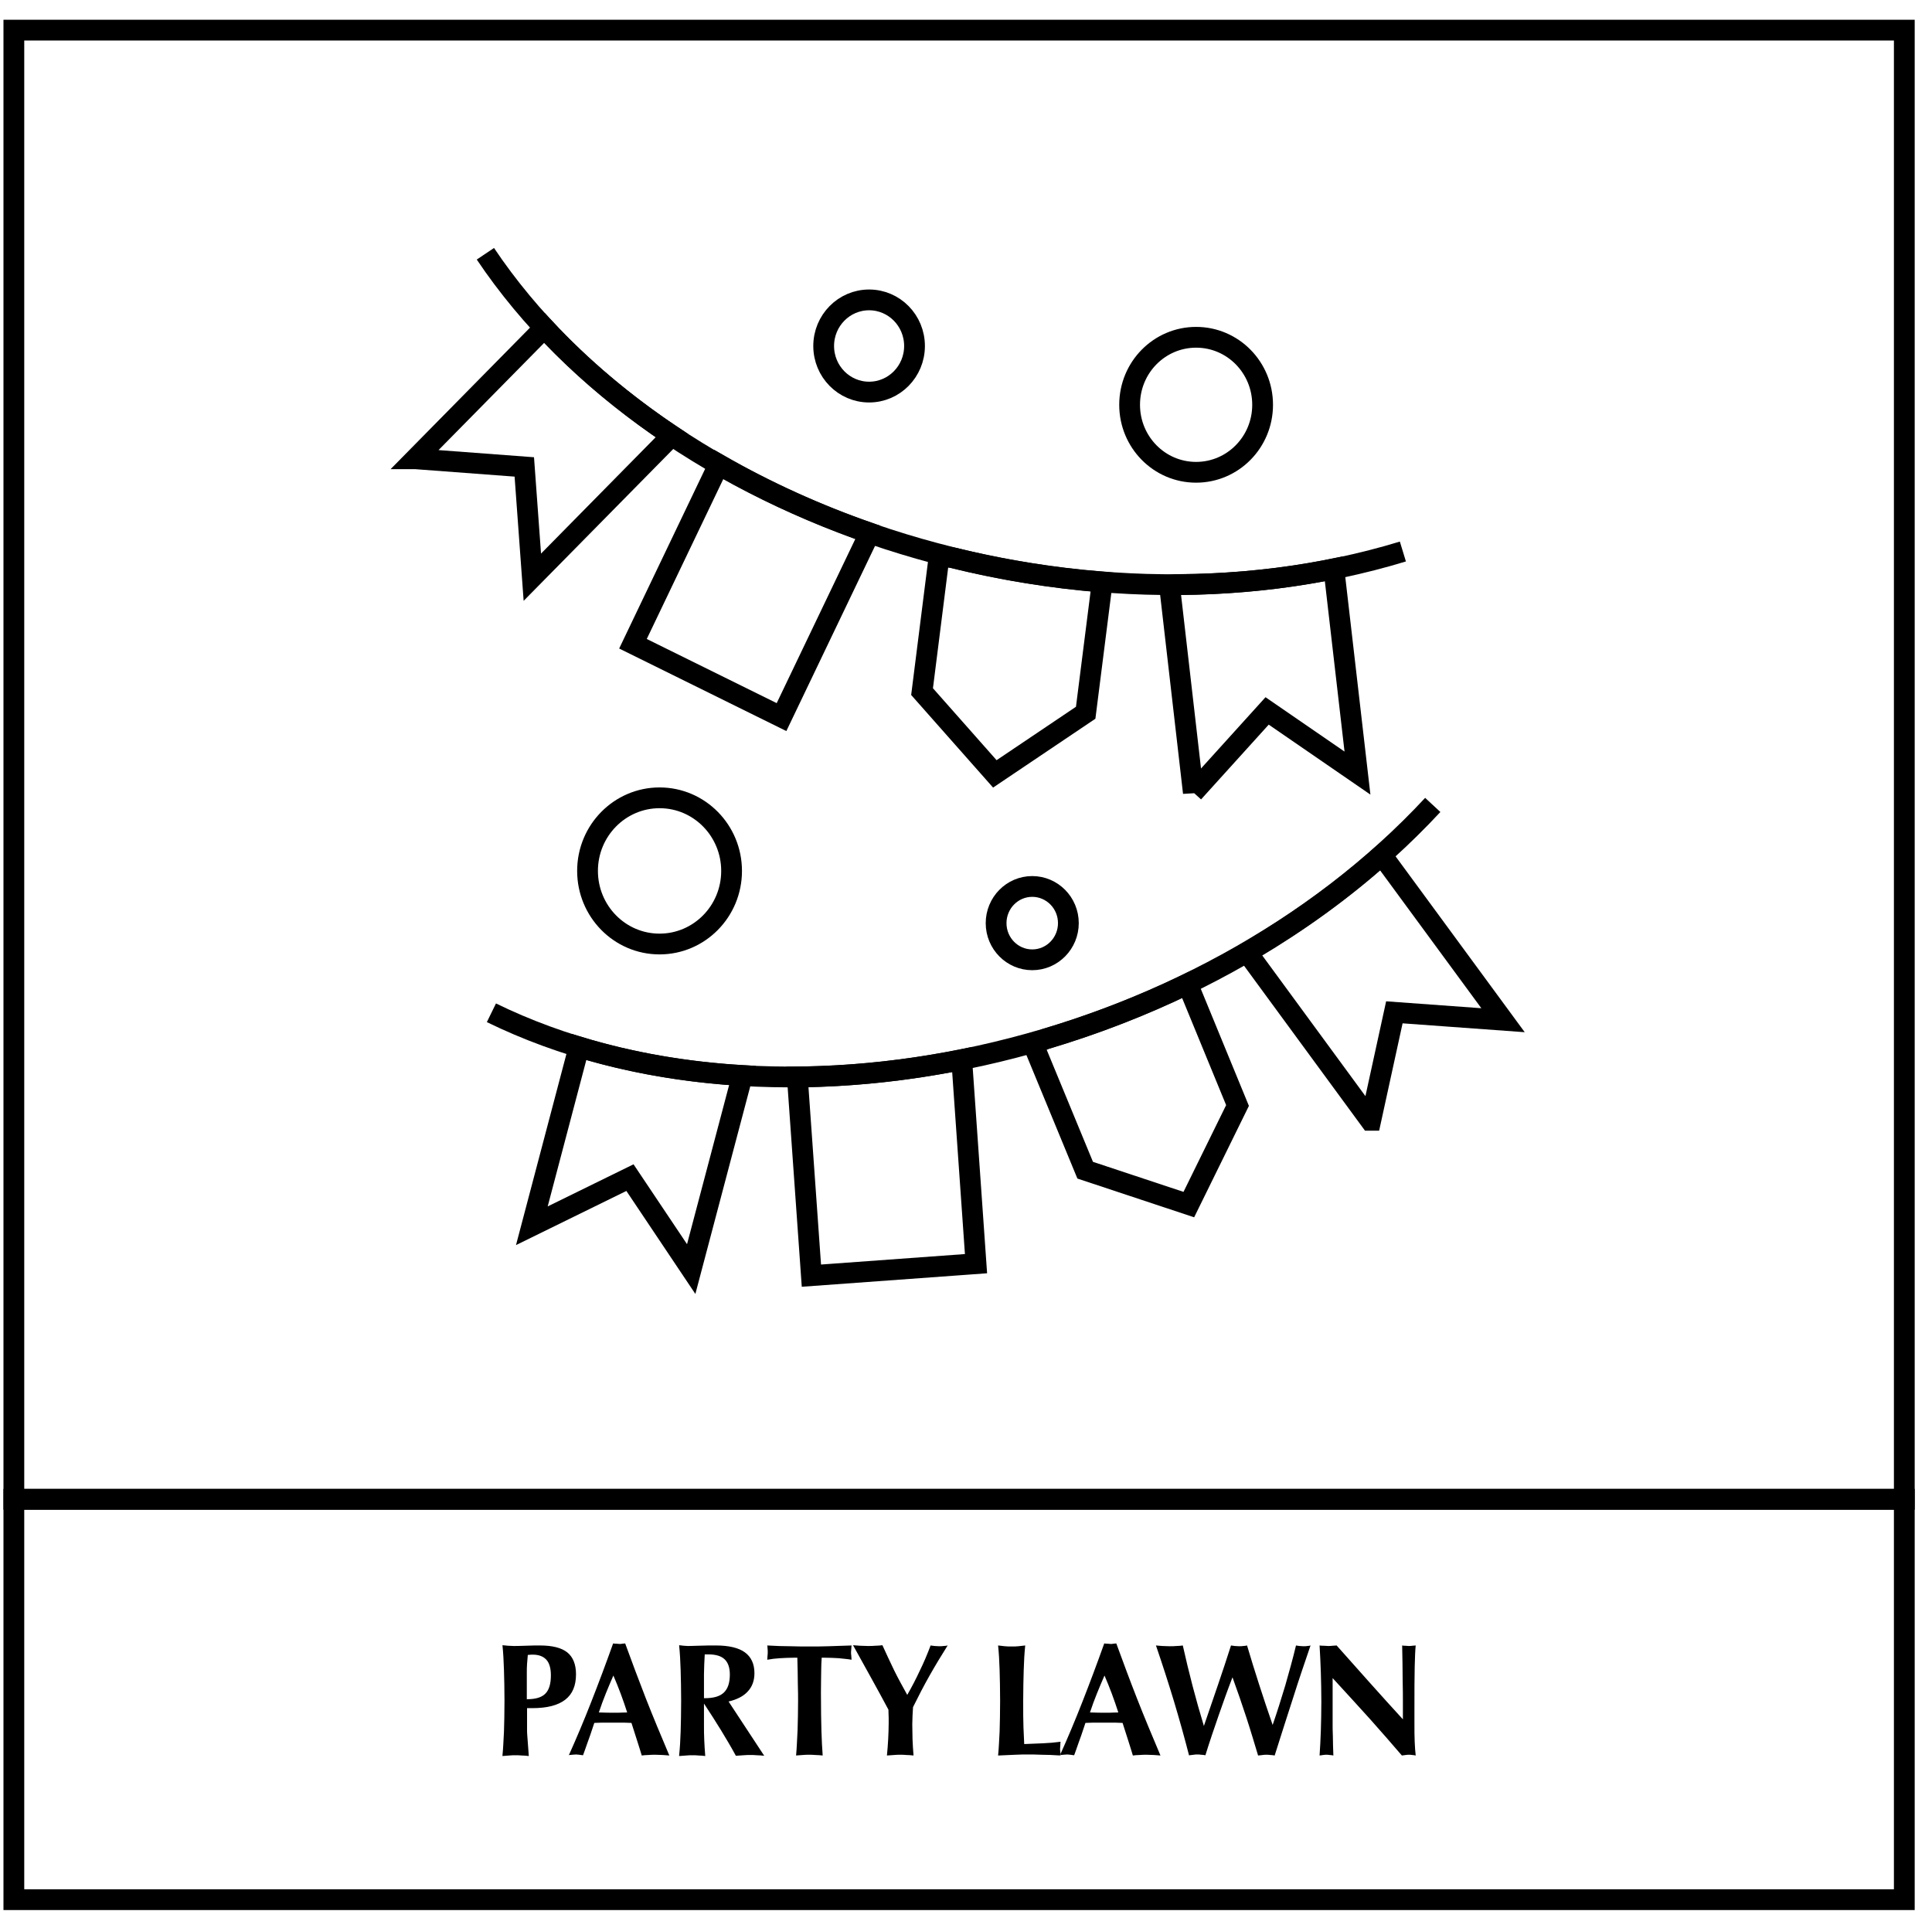 <svg xmlns="http://www.w3.org/2000/svg" width="93" height="92" viewBox="0 0 93 92" fill="none"><g id="_2722346571520"><g id="Group"><path id="Vector" d="M19.995 22.086L26.204 15.783C27.992 17.708 30.07 19.449 32.341 20.97L25.625 27.787L25.238 22.478L20.007 22.086H19.995Z" stroke="black" stroke-miterlimit="2.613"></path><path id="Vector_2" d="M41.86 25.668L37.62 34.521L30.469 30.99L34.6 22.357C36.883 23.669 39.324 24.773 41.86 25.656V25.668Z" stroke="black" stroke-miterlimit="2.613"></path><path id="Vector_3" d="M45.206 26.759L45.834 26.845C48.202 27.433 50.63 27.826 53.058 28.022L52.261 34.312L47.888 37.255L44.385 33.294L45.206 26.783V26.759Z" stroke="black" stroke-miterlimit="2.613"></path><path id="Vector_4" d="M57.444 38.16L56.296 28.179L56.622 28.142C59.183 28.13 61.732 27.885 64.208 27.382L65.344 37.216L60.995 34.224L57.444 38.148V38.16Z" stroke="black" stroke-miterlimit="2.613"></path><path id="Vector_5" d="M67.53 26.55C51.766 31.356 31.906 24.944 23.365 12.216" stroke="black" stroke-miterlimit="2.613"></path><path id="Vector_6" d="M25.601 59.008L27.872 50.4C30.372 51.161 33.018 51.614 35.736 51.774L33.272 61.093L30.324 56.691L25.601 59.008Z" stroke="black" stroke-miterlimit="2.613"></path><path id="Vector_7" d="M46.294 51.012L46.982 60.833L39.058 61.41L38.381 51.846C41.003 51.821 43.66 51.539 46.294 51.012Z" stroke="black" stroke-miterlimit="2.613"></path><path id="Vector_8" d="M49.736 50.264L50.328 50.019C52.672 49.32 54.967 48.437 57.166 47.37L59.57 53.219L57.226 57.989L52.237 56.333L49.736 50.276V50.264Z" stroke="black" stroke-miterlimit="2.613"></path><path id="Vector_9" d="M65.96 53.931L60.053 45.876L60.319 45.679C62.53 44.367 64.62 42.859 66.516 41.167L72.351 49.113L67.12 48.733L65.985 53.931H65.96Z" stroke="black" stroke-miterlimit="2.613"></path><path id="Vector_10" d="M68.968 38.749C57.685 50.913 37.33 55.437 23.655 48.755" stroke="black" stroke-miterlimit="2.613"></path><path id="Vector_11" d="M31.749 38.407C33.67 38.407 35.216 39.989 35.216 41.926C35.216 43.876 33.658 45.445 31.749 45.445C29.828 45.445 28.282 43.864 28.282 41.926C28.282 39.977 29.841 38.407 31.749 38.407Z" stroke="black" stroke-miterlimit="2.613"></path><path id="Vector_12" d="M49.688 42.674C50.643 42.674 51.428 43.459 51.428 44.44C51.428 45.408 50.655 46.205 49.688 46.205C48.734 46.205 47.949 45.42 47.949 44.44C47.949 43.471 48.722 42.674 49.688 42.674Z" stroke="black" stroke-miterlimit="2.613"></path><path id="Vector_13" d="M57.577 16.237C59.352 16.237 60.778 17.696 60.778 19.487C60.778 21.289 59.34 22.736 57.577 22.736C55.801 22.736 54.376 21.277 54.376 19.487C54.376 17.684 55.813 16.237 57.577 16.237Z" stroke="black" stroke-miterlimit="2.613"></path><path id="Vector_14" d="M41.836 14.437C43.044 14.437 44.022 15.43 44.022 16.656C44.022 17.882 43.044 18.875 41.836 18.875C40.628 18.875 39.649 17.882 39.649 16.656C39.649 15.43 40.628 14.437 41.836 14.437Z" stroke="black" stroke-miterlimit="2.613"></path></g><path id="Vector_15" fill-rule="evenodd" clip-rule="evenodd" d="M25.371 81.8C25.782 81.8 26.072 81.715 26.253 81.531C26.434 81.347 26.518 81.053 26.518 80.648C26.518 80.317 26.446 80.059 26.301 79.9C26.156 79.741 25.939 79.655 25.649 79.655C25.6 79.655 25.528 79.655 25.431 79.667C25.419 79.667 25.419 79.667 25.407 79.667C25.395 79.814 25.383 79.949 25.371 80.096C25.359 80.243 25.359 80.378 25.359 80.525V81.813L25.371 81.8ZM24.187 84.51C24.223 84.167 24.235 83.787 24.259 83.37C24.272 82.953 24.284 82.45 24.284 81.862C24.284 81.322 24.272 80.832 24.259 80.391C24.247 79.961 24.223 79.557 24.187 79.201C24.284 79.213 24.368 79.213 24.453 79.226C24.537 79.226 24.634 79.238 24.718 79.238C24.827 79.238 25.02 79.238 25.298 79.226C25.576 79.213 25.806 79.213 25.987 79.213C26.591 79.213 27.026 79.324 27.304 79.544C27.581 79.765 27.727 80.121 27.727 80.599C27.727 81.151 27.557 81.555 27.207 81.825C26.857 82.095 26.337 82.23 25.625 82.23C25.6 82.23 25.552 82.23 25.492 82.23C25.431 82.23 25.395 82.23 25.371 82.23V83.37C25.371 83.431 25.383 83.554 25.395 83.726C25.407 83.897 25.431 84.167 25.455 84.535C25.335 84.523 25.226 84.51 25.117 84.51C25.009 84.498 24.912 84.498 24.815 84.498C24.718 84.498 24.622 84.498 24.513 84.51C24.404 84.523 24.296 84.523 24.187 84.535V84.51ZM27.376 84.51C27.751 83.677 28.113 82.818 28.463 81.923C28.814 81.028 29.164 80.096 29.514 79.115C29.575 79.127 29.623 79.127 29.671 79.127C29.72 79.127 29.768 79.14 29.816 79.14C29.865 79.14 29.913 79.14 29.961 79.127C30.01 79.127 30.046 79.115 30.094 79.115C30.408 79.974 30.735 80.856 31.085 81.751C31.435 82.647 31.822 83.566 32.22 84.51C32.124 84.498 32.015 84.498 31.906 84.486C31.797 84.486 31.677 84.474 31.556 84.474C31.435 84.474 31.314 84.474 31.206 84.486C31.097 84.486 30.988 84.498 30.892 84.51C30.831 84.314 30.771 84.106 30.698 83.885C30.626 83.664 30.529 83.358 30.396 82.941C30.288 82.941 30.179 82.929 30.058 82.929C29.937 82.929 29.756 82.929 29.502 82.929C29.261 82.929 29.067 82.929 28.947 82.929C28.826 82.929 28.705 82.941 28.608 82.941C28.463 83.382 28.355 83.701 28.27 83.922C28.198 84.142 28.125 84.326 28.065 84.498C27.992 84.486 27.932 84.486 27.884 84.474C27.835 84.474 27.787 84.461 27.739 84.461C27.666 84.461 27.557 84.474 27.412 84.486C27.4 84.486 27.376 84.486 27.376 84.486V84.51ZM28.826 82.438H28.85C29.14 82.45 29.357 82.45 29.514 82.45C29.599 82.45 29.683 82.45 29.768 82.45C29.865 82.45 29.998 82.438 30.191 82.438C30.094 82.132 29.985 81.825 29.877 81.531C29.768 81.237 29.647 80.942 29.526 80.66C29.406 80.93 29.285 81.224 29.164 81.519C29.043 81.813 28.934 82.119 28.826 82.438ZM33.887 81.751H33.924C34.346 81.751 34.648 81.666 34.842 81.482C35.035 81.298 35.132 81.016 35.132 80.611C35.132 80.28 35.047 80.035 34.878 79.876C34.709 79.716 34.443 79.642 34.093 79.642C34.081 79.642 34.044 79.642 34.008 79.642C33.972 79.642 33.948 79.642 33.924 79.642C33.912 79.802 33.912 79.961 33.9 80.121C33.9 80.28 33.887 80.427 33.887 80.587V81.739V81.751ZM32.691 84.51C32.728 84.155 32.752 83.762 32.764 83.358C32.776 82.941 32.788 82.45 32.788 81.874C32.788 81.322 32.776 80.844 32.764 80.403C32.752 79.974 32.728 79.569 32.691 79.201C32.764 79.213 32.836 79.213 32.909 79.226C32.981 79.226 33.042 79.238 33.102 79.238C33.126 79.238 33.295 79.238 33.597 79.226C33.9 79.213 34.189 79.213 34.467 79.213C35.083 79.213 35.554 79.324 35.856 79.544C36.158 79.765 36.316 80.096 36.316 80.55C36.316 80.905 36.207 81.2 36.001 81.42C35.796 81.653 35.482 81.813 35.071 81.911L36.787 84.523C36.666 84.51 36.545 84.498 36.436 84.498C36.328 84.486 36.219 84.486 36.11 84.486C36.014 84.486 35.905 84.486 35.784 84.498C35.675 84.51 35.554 84.51 35.422 84.523C35.204 84.118 34.962 83.713 34.709 83.296C34.455 82.88 34.177 82.45 33.887 82.009V83.064C33.887 83.284 33.887 83.517 33.9 83.762C33.912 84.008 33.924 84.265 33.948 84.535C33.839 84.523 33.73 84.51 33.634 84.51C33.537 84.498 33.428 84.498 33.332 84.498C33.235 84.498 33.138 84.498 33.03 84.51C32.921 84.523 32.812 84.523 32.691 84.535V84.51ZM38.321 84.51C38.357 84.118 38.369 83.713 38.393 83.284C38.405 82.855 38.417 82.377 38.417 81.874C38.417 81.703 38.417 81.433 38.405 81.053C38.405 80.685 38.393 80.268 38.381 79.802H38.224C37.995 79.802 37.765 79.814 37.548 79.826C37.33 79.839 37.125 79.863 36.932 79.9C36.932 79.876 36.944 79.814 36.944 79.728C36.956 79.642 36.956 79.581 36.956 79.532C36.956 79.483 36.956 79.409 36.944 79.311C36.944 79.275 36.944 79.238 36.932 79.213C37.342 79.238 37.717 79.25 38.043 79.25C38.369 79.262 38.671 79.262 38.961 79.262C39.251 79.262 39.565 79.262 39.891 79.25C40.217 79.238 40.592 79.226 40.99 79.213C40.99 79.262 40.978 79.311 40.978 79.373C40.978 79.434 40.966 79.483 40.966 79.532C40.966 79.593 40.966 79.642 40.978 79.704C40.978 79.765 40.99 79.826 40.99 79.9C40.797 79.863 40.58 79.851 40.374 79.826C40.157 79.814 39.94 79.802 39.698 79.802H39.553C39.541 79.998 39.529 80.207 39.529 80.439C39.529 80.672 39.517 81.016 39.517 81.469C39.517 82.279 39.529 82.892 39.541 83.333C39.553 83.775 39.577 84.167 39.601 84.51C39.48 84.498 39.36 84.486 39.251 84.486C39.142 84.474 39.034 84.474 38.937 84.474C38.84 84.474 38.744 84.474 38.635 84.486C38.526 84.498 38.417 84.498 38.309 84.51H38.321ZM42.766 82.303C42.525 81.85 42.271 81.384 41.993 80.881C41.715 80.378 41.413 79.826 41.063 79.201C41.172 79.213 41.281 79.213 41.401 79.226C41.522 79.226 41.643 79.238 41.776 79.238C41.909 79.238 42.029 79.238 42.138 79.226C42.259 79.226 42.368 79.213 42.476 79.201C42.658 79.606 42.851 80.01 43.044 80.415C43.237 80.807 43.455 81.2 43.672 81.592C43.89 81.212 44.095 80.82 44.276 80.427C44.47 80.035 44.639 79.63 44.796 79.213C44.856 79.226 44.917 79.226 44.989 79.238C45.05 79.238 45.134 79.25 45.206 79.25C45.279 79.25 45.352 79.25 45.424 79.238C45.496 79.238 45.557 79.226 45.617 79.213C45.315 79.692 45.025 80.17 44.748 80.66C44.47 81.151 44.204 81.666 43.95 82.181C43.938 82.316 43.938 82.463 43.926 82.598C43.926 82.732 43.914 82.88 43.914 83.014C43.914 83.235 43.926 83.48 43.926 83.726C43.938 83.971 43.95 84.241 43.974 84.51C43.853 84.498 43.745 84.486 43.636 84.486C43.527 84.474 43.431 84.474 43.334 84.474C43.237 84.474 43.141 84.474 43.032 84.486C42.923 84.498 42.815 84.498 42.694 84.51C42.718 84.253 42.742 83.983 42.754 83.726C42.766 83.468 42.778 83.211 42.778 82.953C42.778 82.867 42.778 82.781 42.778 82.696C42.778 82.61 42.766 82.475 42.766 82.303ZM48.045 84.51C48.082 84.155 48.094 83.775 48.118 83.358C48.13 82.941 48.142 82.45 48.142 81.874C48.142 81.322 48.13 80.82 48.118 80.391C48.106 79.961 48.082 79.569 48.045 79.213C48.154 79.226 48.263 79.238 48.371 79.25C48.48 79.262 48.589 79.262 48.698 79.262C48.806 79.262 48.915 79.262 49.024 79.25C49.133 79.238 49.241 79.226 49.35 79.213C49.314 79.569 49.29 79.961 49.278 80.403C49.266 80.832 49.253 81.322 49.253 81.874C49.253 82.414 49.253 82.831 49.266 83.149C49.278 83.468 49.29 83.738 49.302 83.959C49.616 83.946 49.918 83.934 50.208 83.922C50.498 83.91 50.776 83.885 51.053 83.848C51.041 83.897 51.041 83.946 51.041 84.008C51.041 84.057 51.029 84.118 51.029 84.179C51.029 84.228 51.029 84.29 51.041 84.339C51.041 84.388 51.053 84.449 51.053 84.51C50.691 84.486 50.389 84.474 50.147 84.474C49.894 84.461 49.676 84.461 49.471 84.461C49.29 84.461 49.084 84.461 48.867 84.474C48.649 84.486 48.384 84.498 48.057 84.51H48.045ZM51.017 84.51C51.392 83.677 51.754 82.818 52.104 81.923C52.455 81.028 52.805 80.096 53.155 79.115C53.216 79.127 53.264 79.127 53.312 79.127C53.361 79.127 53.409 79.14 53.457 79.14C53.506 79.14 53.554 79.14 53.602 79.127C53.651 79.127 53.687 79.115 53.735 79.115C54.049 79.974 54.375 80.856 54.726 81.751C55.076 82.647 55.463 83.566 55.861 84.51C55.765 84.498 55.656 84.498 55.547 84.486C55.438 84.486 55.318 84.474 55.197 84.474C55.076 84.474 54.955 84.474 54.846 84.486C54.738 84.486 54.629 84.498 54.532 84.51C54.472 84.314 54.412 84.106 54.339 83.885C54.267 83.664 54.17 83.358 54.037 82.941C53.928 82.941 53.82 82.929 53.699 82.929C53.578 82.929 53.397 82.929 53.143 82.929C52.902 82.929 52.708 82.929 52.587 82.929C52.467 82.929 52.346 82.941 52.249 82.941C52.104 83.382 51.996 83.701 51.911 83.922C51.839 84.142 51.766 84.326 51.706 84.498C51.633 84.486 51.573 84.486 51.525 84.474C51.476 84.474 51.428 84.461 51.38 84.461C51.307 84.461 51.198 84.474 51.053 84.486C51.041 84.486 51.017 84.486 51.017 84.486V84.51ZM52.467 82.438H52.491C52.781 82.45 52.998 82.45 53.155 82.45C53.24 82.45 53.324 82.45 53.409 82.45C53.506 82.45 53.639 82.438 53.832 82.438C53.735 82.132 53.626 81.825 53.518 81.531C53.409 81.237 53.288 80.942 53.167 80.66C53.047 80.93 52.926 81.224 52.805 81.519C52.684 81.813 52.575 82.119 52.467 82.438ZM57.238 84.51C57.021 83.664 56.779 82.794 56.514 81.911C56.248 81.028 55.958 80.133 55.644 79.213C55.74 79.226 55.837 79.226 55.946 79.238C56.054 79.238 56.163 79.25 56.296 79.25C56.417 79.25 56.526 79.25 56.634 79.238C56.743 79.238 56.84 79.226 56.936 79.213C57.081 79.863 57.238 80.513 57.407 81.163C57.577 81.813 57.758 82.45 57.951 83.088C58.193 82.389 58.422 81.715 58.64 81.077C58.857 80.439 59.062 79.826 59.256 79.213C59.316 79.226 59.377 79.226 59.437 79.238C59.497 79.238 59.57 79.25 59.642 79.25C59.715 79.25 59.787 79.25 59.848 79.238C59.908 79.238 59.968 79.226 60.029 79.213C60.21 79.826 60.403 80.452 60.609 81.089C60.814 81.727 61.032 82.377 61.261 83.039C61.478 82.414 61.672 81.788 61.865 81.151C62.046 80.513 62.227 79.876 62.385 79.213C62.433 79.226 62.493 79.226 62.554 79.238C62.614 79.238 62.675 79.25 62.747 79.25C62.807 79.25 62.88 79.25 62.928 79.238C62.989 79.238 63.037 79.226 63.085 79.213C62.819 79.998 62.529 80.832 62.252 81.715C61.962 82.598 61.672 83.529 61.358 84.51C61.285 84.498 61.225 84.486 61.152 84.486C61.092 84.474 61.02 84.474 60.959 84.474C60.899 84.474 60.838 84.474 60.778 84.486C60.718 84.498 60.645 84.498 60.56 84.51C60.379 83.91 60.198 83.296 59.993 82.671C59.787 82.046 59.57 81.408 59.328 80.746C59.099 81.335 58.881 81.948 58.664 82.573C58.446 83.198 58.229 83.836 58.024 84.498C57.951 84.486 57.891 84.474 57.818 84.474C57.758 84.461 57.685 84.461 57.637 84.461C57.577 84.461 57.516 84.461 57.456 84.474C57.395 84.486 57.323 84.486 57.251 84.498L57.238 84.51ZM63.52 84.51C63.544 84.142 63.568 83.738 63.581 83.309C63.593 82.88 63.605 82.414 63.605 81.911C63.605 81.433 63.593 80.967 63.581 80.525C63.568 80.072 63.544 79.642 63.52 79.213C63.581 79.226 63.653 79.226 63.713 79.226C63.786 79.226 63.858 79.238 63.931 79.238C64.003 79.238 64.076 79.238 64.148 79.226C64.221 79.226 64.281 79.213 64.341 79.213C64.861 79.802 65.392 80.391 65.924 80.991C66.456 81.58 66.987 82.181 67.531 82.769V81.85C67.531 81.678 67.531 81.359 67.519 80.869C67.519 80.378 67.507 79.826 67.495 79.213C67.543 79.226 67.591 79.226 67.639 79.226C67.688 79.226 67.748 79.238 67.809 79.238C67.869 79.238 67.929 79.238 67.99 79.226C68.038 79.226 68.099 79.213 68.147 79.213C68.123 79.434 68.111 79.777 68.099 80.231C68.086 80.685 68.086 81.433 68.086 82.45V82.88C68.086 83.296 68.086 83.627 68.099 83.861C68.111 84.106 68.123 84.326 68.147 84.51C68.086 84.498 68.026 84.486 67.978 84.486C67.929 84.474 67.869 84.474 67.821 84.474C67.772 84.474 67.724 84.474 67.664 84.486C67.603 84.498 67.543 84.498 67.482 84.51C67.011 83.959 66.504 83.382 65.96 82.769C65.417 82.168 64.813 81.506 64.148 80.783V83.051C64.148 83.149 64.148 83.321 64.16 83.591C64.16 83.861 64.172 84.167 64.184 84.51C64.124 84.498 64.064 84.486 64.003 84.486C63.955 84.474 63.895 84.474 63.846 84.474C63.798 84.474 63.75 84.474 63.689 84.486C63.641 84.498 63.581 84.498 63.52 84.51Z" fill="black"></path><path id="Vector_16" fill-rule="evenodd" clip-rule="evenodd" d="M0.667 72.177V1.451H91.667V72.177H0.667Z" stroke="black" stroke-miterlimit="2.613"></path><path id="Vector_17" fill-rule="evenodd" clip-rule="evenodd" d="M0.667 91.45V72.175H91.667V91.45H0.667Z" stroke="black" stroke-miterlimit="2.613"></path></g></svg>